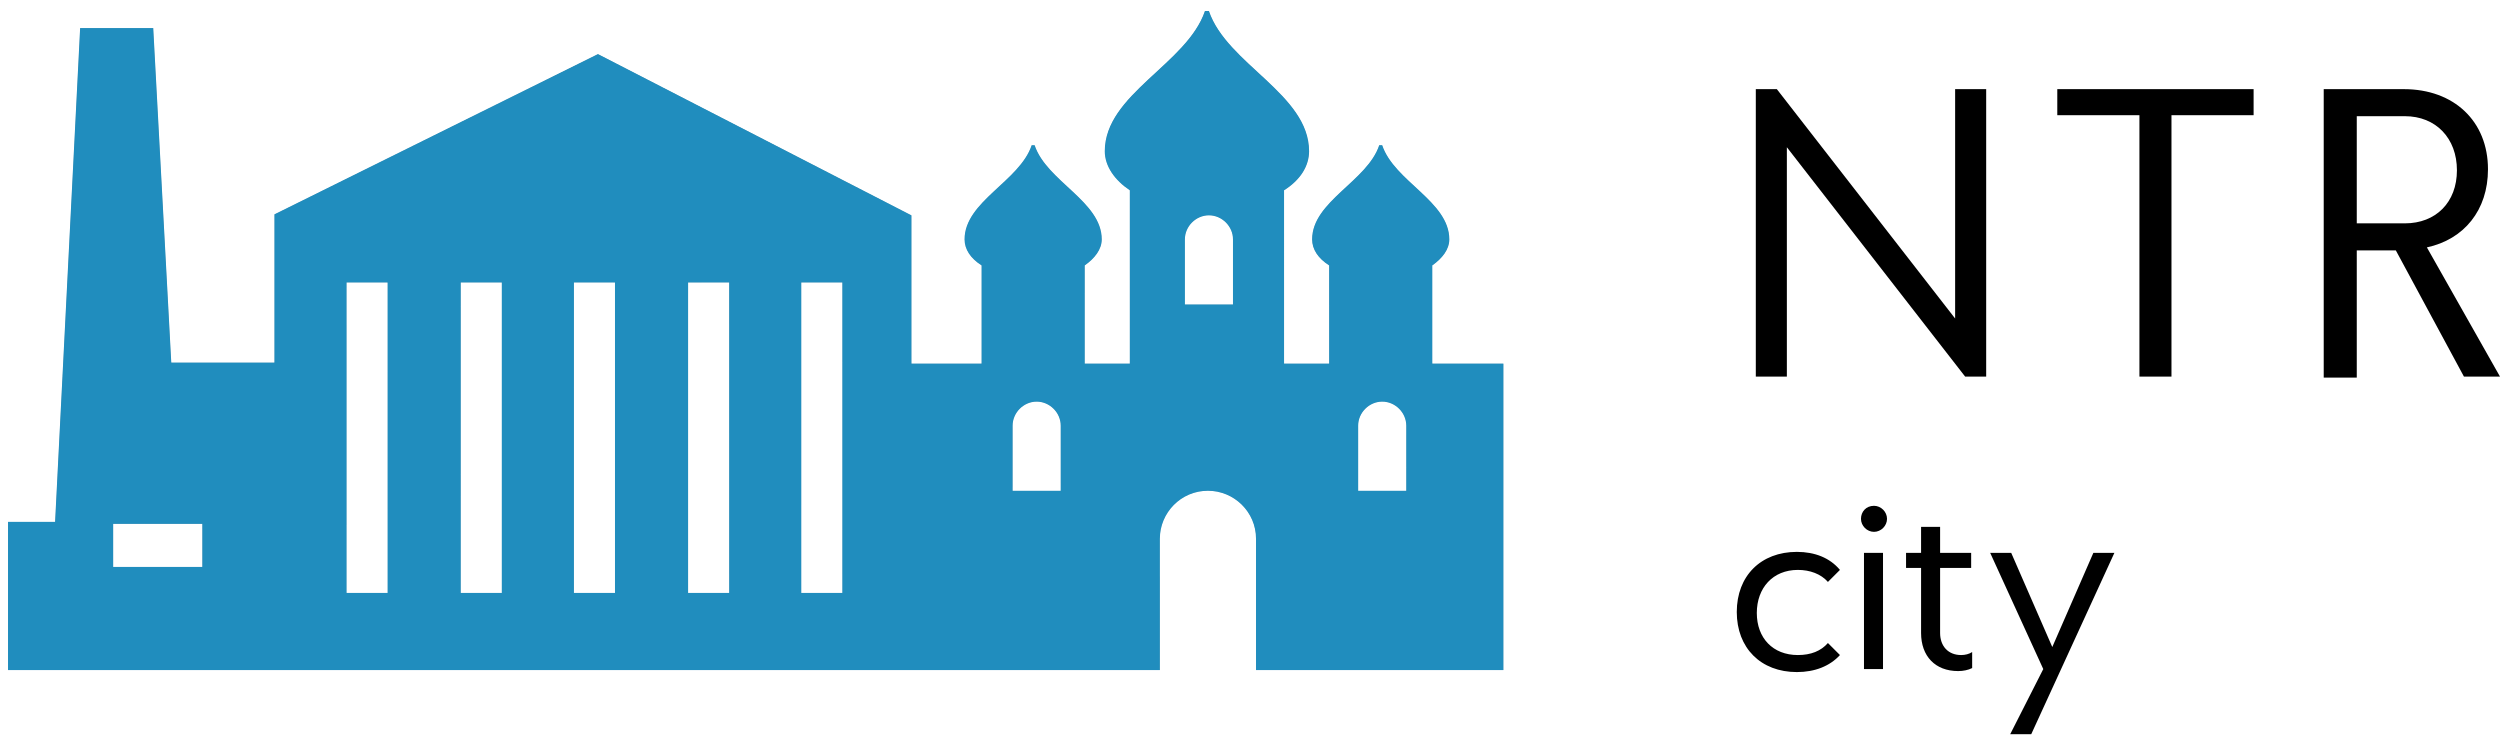 <?xml version="1.0" encoding="utf-8"?>
<!-- Generator: Adobe Illustrator 21.0.0, SVG Export Plug-In . SVG Version: 6.00 Build 0)  -->
<svg version="1.1" xmlns="http://www.w3.org/2000/svg" xmlns:xlink="http://www.w3.org/1999/xlink" x="0px" y="0px"
	 viewBox="0 0 249.6 74.5" style="enable-background:new 0 0 249.6 74.5;" xml:space="preserve">
<style type="text/css">
	.st0{clip-path:url(#SVGID_2_);}
	.st1{opacity:0.5;}
	.st2{fill:url(#triangle36_193_);}
	.st3{fill:url(#triangle36_194_);}
	.st4{fill:url(#triangle36_195_);}
	.st5{fill:url(#triangle36_196_);}
	.st6{fill:url(#triangle36_197_);}
	.st7{fill:url(#triangle36_198_);}
	.st8{fill:url(#triangle36_199_);}
	.st9{fill:url(#triangle36_200_);}
	.st10{fill:url(#triangle36_201_);}
	.st11{fill:url(#triangle36_202_);}
	.st12{fill:url(#triangle36_203_);}
	.st13{fill:url(#triangle36_204_);}
	.st14{fill:url(#triangle36_205_);}
	.st15{fill:url(#triangle36_206_);}
	.st16{fill:url(#triangle36_207_);}
	.st17{fill:url(#triangle36_208_);}
	.st18{fill:url(#triangle36_209_);}
	.st19{fill:url(#triangle36_210_);}
	.st20{fill:url(#triangle36_211_);}
	.st21{fill:url(#triangle36_212_);}
	.st22{fill:url(#triangle36_213_);}
	.st23{fill:url(#triangle36_214_);}
	.st24{fill:url(#triangle36_215_);}
	.st25{fill:url(#triangle36_216_);}
	.st26{fill:url(#triangle36_217_);}
	.st27{fill:url(#triangle36_218_);}
	.st28{fill:url(#triangle36_219_);}
	.st29{fill:url(#triangle36_220_);}
	.st30{fill:url(#triangle36_221_);}
	.st31{fill:url(#triangle36_222_);}
	.st32{fill:url(#triangle36_223_);}
	.st33{fill:url(#triangle36_224_);}
	.st34{fill:url(#triangle36_225_);}
	.st35{fill:url(#triangle36_226_);}
	.st36{fill:url(#triangle36_227_);}
	.st37{fill:url(#triangle36_228_);}
	.st38{fill:url(#triangle36_229_);}
	.st39{fill:url(#triangle36_230_);}
	.st40{fill:url(#triangle36_231_);}
	.st41{fill:url(#triangle36_232_);}
	.st42{fill:url(#triangle36_233_);}
	.st43{fill:url(#triangle36_234_);}
	.st44{fill:url(#triangle36_235_);}
	.st45{fill:url(#triangle36_236_);}
	.st46{fill:url(#triangle36_237_);}
	.st47{fill:url(#triangle36_238_);}
	.st48{fill:url(#triangle36_239_);}
	.st49{fill:url(#triangle36_240_);}
	.st50{fill:url(#triangle36_241_);}
	.st51{fill:url(#triangle36_242_);}
	.st52{fill:url(#triangle36_243_);}
	.st53{fill:url(#triangle36_244_);}
	.st54{fill:url(#triangle36_245_);}
	.st55{fill:url(#triangle36_246_);}
	.st56{fill:url(#triangle36_247_);}
	.st57{fill:url(#triangle36_248_);}
	.st58{fill:url(#triangle36_249_);}
	.st59{fill:url(#triangle36_250_);}
	.st60{fill:url(#triangle36_251_);}
	.st61{fill:url(#triangle36_252_);}
	.st62{fill:url(#triangle36_253_);}
	.st63{fill:url(#triangle36_254_);}
	.st64{fill:url(#triangle36_255_);}
	.st65{fill:url(#triangle36_256_);}
	.st66{fill:url(#triangle36_257_);}
	.st67{fill:url(#triangle36_258_);}
	.st68{fill:url(#triangle36_259_);}
	.st69{fill:url(#triangle36_260_);}
	.st70{fill:url(#triangle36_261_);}
	.st71{fill:url(#triangle36_262_);}
	.st72{fill:url(#triangle36_263_);}
	.st73{fill:url(#triangle36_264_);}
	.st74{fill:url(#triangle36_265_);}
	.st75{fill:url(#triangle36_266_);}
	.st76{fill:url(#triangle36_267_);}
	.st77{fill:url(#triangle36_268_);}
	.st78{fill:url(#triangle36_269_);}
	.st79{fill:url(#triangle36_270_);}
	.st80{fill:url(#triangle36_271_);}
	.st81{fill:url(#triangle36_272_);}
	.st82{fill:url(#triangle36_273_);}
	.st83{fill:url(#triangle36_274_);}
	.st84{fill:url(#triangle36_275_);}
	.st85{fill:url(#triangle36_276_);}
	.st86{fill:url(#triangle36_277_);}
	.st87{fill:url(#triangle36_278_);}
	.st88{fill:url(#triangle36_279_);}
	.st89{fill:url(#triangle36_280_);}
	.st90{fill:url(#triangle36_281_);}
	.st91{fill:url(#triangle36_282_);}
	.st92{fill:url(#triangle36_283_);}
	.st93{fill:url(#triangle36_284_);}
	.st94{fill:url(#triangle36_285_);}
	.st95{fill:url(#triangle36_286_);}
	.st96{fill:url(#triangle36_287_);}
	.st97{fill:url(#triangle36_288_);}
	.st98{fill:#EF2037;}
	.st99{clip-path:url(#SVGID_4_);}
	.st100{fill:url(#triangle36_481_);}
	.st101{fill:url(#triangle36_482_);}
	.st102{fill:url(#triangle36_483_);}
	.st103{fill:url(#triangle36_484_);}
	.st104{fill:url(#triangle36_485_);}
	.st105{fill:url(#triangle36_486_);}
	.st106{fill:url(#triangle36_487_);}
	.st107{fill:url(#triangle36_488_);}
	.st108{fill:url(#triangle36_489_);}
	.st109{fill:url(#triangle36_490_);}
	.st110{fill:url(#triangle36_491_);}
	.st111{fill:url(#triangle36_492_);}
	.st112{fill:url(#triangle36_493_);}
	.st113{fill:url(#triangle36_494_);}
	.st114{fill:url(#triangle36_495_);}
	.st115{fill:url(#triangle36_496_);}
	.st116{fill:url(#triangle36_497_);}
	.st117{fill:url(#triangle36_498_);}
	.st118{fill:url(#triangle36_499_);}
	.st119{fill:url(#triangle36_500_);}
	.st120{fill:url(#triangle36_501_);}
	.st121{fill:url(#triangle36_502_);}
	.st122{fill:url(#triangle36_503_);}
	.st123{fill:url(#triangle36_504_);}
	.st124{fill:url(#triangle36_505_);}
	.st125{fill:url(#triangle36_506_);}
	.st126{fill:url(#triangle36_507_);}
	.st127{fill:url(#triangle36_508_);}
	.st128{fill:url(#triangle36_509_);}
	.st129{fill:url(#triangle36_510_);}
	.st130{fill:url(#triangle36_511_);}
	.st131{fill:url(#triangle36_512_);}
	.st132{fill:url(#triangle36_513_);}
	.st133{fill:url(#triangle36_514_);}
	.st134{fill:url(#triangle36_515_);}
	.st135{fill:url(#triangle36_516_);}
	.st136{fill:url(#triangle36_517_);}
	.st137{fill:url(#triangle36_518_);}
	.st138{fill:url(#triangle36_519_);}
	.st139{fill:url(#triangle36_520_);}
	.st140{fill:url(#triangle36_521_);}
	.st141{fill:url(#triangle36_522_);}
	.st142{fill:url(#triangle36_523_);}
	.st143{fill:url(#triangle36_524_);}
	.st144{fill:url(#triangle36_525_);}
	.st145{fill:url(#triangle36_526_);}
	.st146{fill:url(#triangle36_527_);}
	.st147{fill:url(#triangle36_528_);}
	.st148{fill:url(#triangle36_529_);}
	.st149{fill:url(#triangle36_530_);}
	.st150{fill:url(#triangle36_531_);}
	.st151{fill:url(#triangle36_532_);}
	.st152{fill:url(#triangle36_533_);}
	.st153{fill:url(#triangle36_534_);}
	.st154{fill:url(#triangle36_535_);}
	.st155{fill:url(#triangle36_536_);}
	.st156{fill:url(#triangle36_537_);}
	.st157{fill:url(#triangle36_538_);}
	.st158{fill:url(#triangle36_539_);}
	.st159{fill:url(#triangle36_540_);}
	.st160{fill:url(#triangle36_541_);}
	.st161{fill:url(#triangle36_542_);}
	.st162{fill:url(#triangle36_543_);}
	.st163{fill:url(#triangle36_544_);}
	.st164{fill:url(#triangle36_545_);}
	.st165{fill:url(#triangle36_546_);}
	.st166{fill:url(#triangle36_547_);}
	.st167{fill:url(#triangle36_548_);}
	.st168{fill:url(#triangle36_549_);}
	.st169{fill:url(#triangle36_550_);}
	.st170{fill:url(#triangle36_551_);}
	.st171{fill:url(#triangle36_552_);}
	.st172{fill:url(#triangle36_553_);}
	.st173{fill:url(#triangle36_554_);}
	.st174{fill:url(#triangle36_555_);}
	.st175{fill:url(#triangle36_556_);}
	.st176{fill:url(#triangle36_557_);}
	.st177{fill:url(#triangle36_558_);}
	.st178{fill:url(#triangle36_559_);}
	.st179{fill:url(#triangle36_560_);}
	.st180{fill:url(#triangle36_561_);}
	.st181{fill:url(#triangle36_562_);}
	.st182{fill:url(#triangle36_563_);}
	.st183{fill:url(#triangle36_564_);}
	.st184{fill:url(#triangle36_565_);}
	.st185{fill:url(#triangle36_566_);}
	.st186{fill:url(#triangle36_567_);}
	.st187{fill:url(#triangle36_568_);}
	.st188{fill:url(#triangle36_569_);}
	.st189{fill:url(#triangle36_570_);}
	.st190{fill:url(#triangle36_571_);}
	.st191{fill:url(#triangle36_572_);}
	.st192{fill:url(#triangle36_573_);}
	.st193{fill:url(#triangle36_574_);}
	.st194{fill:url(#triangle36_575_);}
	.st195{fill:url(#triangle36_576_);}
	.st196{fill:#B7A16B;}
	.st197{clip-path:url(#SVGID_6_);}
	.st198{fill:url(#triangle36_577_);}
	.st199{fill:url(#triangle36_578_);}
	.st200{fill:url(#triangle36_579_);}
	.st201{fill:url(#triangle36_580_);}
	.st202{fill:url(#triangle36_581_);}
	.st203{fill:url(#triangle36_582_);}
	.st204{fill:url(#triangle36_583_);}
	.st205{fill:url(#triangle36_584_);}
	.st206{fill:url(#triangle36_585_);}
	.st207{fill:url(#triangle36_586_);}
	.st208{fill:url(#triangle36_587_);}
	.st209{fill:url(#triangle36_588_);}
	.st210{fill:url(#triangle36_589_);}
	.st211{fill:url(#triangle36_590_);}
	.st212{fill:url(#triangle36_591_);}
	.st213{fill:url(#triangle36_592_);}
	.st214{fill:url(#triangle36_593_);}
	.st215{fill:url(#triangle36_594_);}
	.st216{fill:url(#triangle36_595_);}
	.st217{fill:url(#triangle36_596_);}
	.st218{fill:url(#triangle36_597_);}
	.st219{fill:url(#triangle36_598_);}
	.st220{fill:url(#triangle36_599_);}
	.st221{fill:url(#triangle36_600_);}
	.st222{fill:url(#triangle36_601_);}
	.st223{fill:url(#triangle36_602_);}
	.st224{fill:url(#triangle36_603_);}
	.st225{fill:url(#triangle36_604_);}
	.st226{fill:url(#triangle36_605_);}
	.st227{fill:url(#triangle36_606_);}
	.st228{fill:url(#triangle36_607_);}
	.st229{fill:url(#triangle36_608_);}
	.st230{fill:url(#triangle36_609_);}
	.st231{fill:url(#triangle36_610_);}
	.st232{fill:url(#triangle36_611_);}
	.st233{fill:url(#triangle36_612_);}
	.st234{fill:url(#triangle36_613_);}
	.st235{fill:url(#triangle36_614_);}
	.st236{fill:url(#triangle36_615_);}
	.st237{fill:url(#triangle36_616_);}
	.st238{fill:url(#triangle36_617_);}
	.st239{fill:url(#triangle36_618_);}
	.st240{fill:url(#triangle36_619_);}
	.st241{fill:url(#triangle36_620_);}
	.st242{fill:url(#triangle36_621_);}
	.st243{fill:url(#triangle36_622_);}
	.st244{fill:url(#triangle36_623_);}
	.st245{fill:url(#triangle36_624_);}
	.st246{fill:url(#triangle36_625_);}
	.st247{fill:url(#triangle36_626_);}
	.st248{fill:url(#triangle36_627_);}
	.st249{fill:url(#triangle36_628_);}
	.st250{fill:url(#triangle36_629_);}
	.st251{fill:url(#triangle36_630_);}
	.st252{fill:url(#triangle36_631_);}
	.st253{fill:url(#triangle36_632_);}
	.st254{fill:url(#triangle36_633_);}
	.st255{fill:url(#triangle36_634_);}
	.st256{fill:url(#triangle36_635_);}
	.st257{fill:url(#triangle36_636_);}
	.st258{fill:url(#triangle36_637_);}
	.st259{fill:url(#triangle36_638_);}
	.st260{fill:url(#triangle36_639_);}
	.st261{fill:url(#triangle36_640_);}
	.st262{fill:url(#triangle36_641_);}
	.st263{fill:url(#triangle36_642_);}
	.st264{fill:url(#triangle36_643_);}
	.st265{fill:url(#triangle36_644_);}
	.st266{fill:url(#triangle36_645_);}
	.st267{fill:url(#triangle36_646_);}
	.st268{fill:url(#triangle36_647_);}
	.st269{fill:url(#triangle36_648_);}
	.st270{fill:url(#triangle36_649_);}
	.st271{fill:url(#triangle36_650_);}
	.st272{fill:url(#triangle36_651_);}
	.st273{fill:url(#triangle36_652_);}
	.st274{fill:url(#triangle36_653_);}
	.st275{fill:url(#triangle36_654_);}
	.st276{fill:url(#triangle36_655_);}
	.st277{fill:url(#triangle36_656_);}
	.st278{fill:url(#triangle36_657_);}
	.st279{fill:url(#triangle36_658_);}
	.st280{fill:url(#triangle36_659_);}
	.st281{fill:url(#triangle36_660_);}
	.st282{fill:url(#triangle36_661_);}
	.st283{fill:url(#triangle36_662_);}
	.st284{fill:url(#triangle36_663_);}
	.st285{fill:url(#triangle36_664_);}
	.st286{fill:url(#triangle36_665_);}
	.st287{fill:url(#triangle36_666_);}
	.st288{fill:url(#triangle36_667_);}
	.st289{fill:url(#triangle36_668_);}
	.st290{fill:url(#triangle36_669_);}
	.st291{fill:url(#triangle36_670_);}
	.st292{fill:url(#triangle36_671_);}
	.st293{fill:url(#triangle36_672_);}
	.st294{clip-path:url(#SVGID_8_);}
	.st295{fill:url(#triangle36_673_);}
	.st296{fill:url(#triangle36_674_);}
	.st297{fill:url(#triangle36_675_);}
	.st298{fill:url(#triangle36_676_);}
	.st299{fill:url(#triangle36_677_);}
	.st300{fill:url(#triangle36_678_);}
	.st301{fill:url(#triangle36_679_);}
	.st302{fill:url(#triangle36_680_);}
	.st303{fill:url(#triangle36_681_);}
	.st304{fill:url(#triangle36_682_);}
	.st305{fill:url(#triangle36_683_);}
	.st306{fill:url(#triangle36_684_);}
	.st307{fill:url(#triangle36_685_);}
	.st308{fill:url(#triangle36_686_);}
	.st309{fill:url(#triangle36_687_);}
	.st310{fill:url(#triangle36_688_);}
	.st311{fill:url(#triangle36_689_);}
	.st312{fill:url(#triangle36_690_);}
	.st313{fill:url(#triangle36_691_);}
	.st314{fill:url(#triangle36_692_);}
	.st315{fill:url(#triangle36_693_);}
	.st316{fill:url(#triangle36_694_);}
	.st317{fill:url(#triangle36_695_);}
	.st318{fill:url(#triangle36_696_);}
	.st319{fill:url(#triangle36_697_);}
	.st320{fill:url(#triangle36_698_);}
	.st321{fill:url(#triangle36_699_);}
	.st322{fill:url(#triangle36_700_);}
	.st323{fill:url(#triangle36_701_);}
	.st324{fill:url(#triangle36_702_);}
	.st325{fill:url(#triangle36_703_);}
	.st326{fill:url(#triangle36_704_);}
	.st327{fill:url(#triangle36_705_);}
	.st328{fill:url(#triangle36_706_);}
	.st329{fill:url(#triangle36_707_);}
	.st330{fill:url(#triangle36_708_);}
	.st331{fill:url(#triangle36_709_);}
	.st332{fill:url(#triangle36_710_);}
	.st333{fill:url(#triangle36_711_);}
	.st334{fill:url(#triangle36_712_);}
	.st335{fill:url(#triangle36_713_);}
	.st336{fill:url(#triangle36_714_);}
	.st337{fill:url(#triangle36_715_);}
	.st338{fill:url(#triangle36_716_);}
	.st339{fill:url(#triangle36_717_);}
	.st340{fill:url(#triangle36_718_);}
	.st341{fill:url(#triangle36_719_);}
	.st342{fill:url(#triangle36_720_);}
	.st343{fill:url(#triangle36_721_);}
	.st344{fill:url(#triangle36_722_);}
	.st345{fill:url(#triangle36_723_);}
	.st346{fill:url(#triangle36_724_);}
	.st347{fill:url(#triangle36_725_);}
	.st348{fill:url(#triangle36_726_);}
	.st349{fill:url(#triangle36_727_);}
	.st350{fill:url(#triangle36_728_);}
	.st351{fill:url(#triangle36_729_);}
	.st352{fill:url(#triangle36_730_);}
	.st353{fill:url(#triangle36_731_);}
	.st354{fill:url(#triangle36_732_);}
	.st355{fill:url(#triangle36_733_);}
	.st356{fill:url(#triangle36_734_);}
	.st357{fill:url(#triangle36_735_);}
	.st358{fill:url(#triangle36_736_);}
	.st359{fill:url(#triangle36_737_);}
	.st360{fill:url(#triangle36_738_);}
	.st361{fill:url(#triangle36_739_);}
	.st362{fill:url(#triangle36_740_);}
	.st363{fill:url(#triangle36_741_);}
	.st364{fill:url(#triangle36_742_);}
	.st365{fill:url(#triangle36_743_);}
	.st366{fill:url(#triangle36_744_);}
	.st367{fill:url(#triangle36_745_);}
	.st368{fill:url(#triangle36_746_);}
	.st369{fill:url(#triangle36_747_);}
	.st370{fill:url(#triangle36_748_);}
	.st371{fill:url(#triangle36_749_);}
	.st372{fill:url(#triangle36_750_);}
	.st373{fill:url(#triangle36_751_);}
	.st374{fill:url(#triangle36_752_);}
	.st375{fill:url(#triangle36_753_);}
	.st376{fill:url(#triangle36_754_);}
	.st377{fill:url(#triangle36_755_);}
	.st378{fill:url(#triangle36_756_);}
	.st379{fill:url(#triangle36_757_);}
	.st380{fill:url(#triangle36_758_);}
	.st381{fill:url(#triangle36_759_);}
	.st382{fill:url(#triangle36_760_);}
	.st383{fill:url(#triangle36_761_);}
	.st384{fill:url(#triangle36_762_);}
	.st385{fill:url(#triangle36_763_);}
	.st386{fill:url(#triangle36_764_);}
	.st387{fill:url(#triangle36_765_);}
	.st388{fill:url(#triangle36_766_);}
	.st389{fill:url(#triangle36_767_);}
	.st390{fill:url(#triangle36_768_);}
	.st391{fill:#208DBE;}
	.st392{clip-path:url(#SVGID_10_);}
	.st393{fill:url(#triangle36_769_);}
	.st394{fill:url(#triangle36_770_);}
	.st395{fill:url(#triangle36_771_);}
	.st396{fill:url(#triangle36_772_);}
	.st397{fill:url(#triangle36_773_);}
	.st398{fill:url(#triangle36_774_);}
	.st399{fill:url(#triangle36_775_);}
	.st400{fill:url(#triangle36_776_);}
	.st401{fill:url(#triangle36_777_);}
	.st402{fill:url(#triangle36_778_);}
	.st403{fill:url(#triangle36_779_);}
	.st404{fill:url(#triangle36_780_);}
	.st405{fill:url(#triangle36_781_);}
	.st406{fill:url(#triangle36_782_);}
	.st407{fill:url(#triangle36_783_);}
	.st408{fill:url(#triangle36_784_);}
	.st409{fill:url(#triangle36_785_);}
	.st410{fill:url(#triangle36_786_);}
	.st411{fill:url(#triangle36_787_);}
	.st412{fill:url(#triangle36_788_);}
	.st413{fill:url(#triangle36_789_);}
	.st414{fill:url(#triangle36_790_);}
	.st415{fill:url(#triangle36_791_);}
	.st416{fill:url(#triangle36_792_);}
	.st417{fill:url(#triangle36_793_);}
	.st418{fill:url(#triangle36_794_);}
	.st419{fill:url(#triangle36_795_);}
	.st420{fill:url(#triangle36_796_);}
	.st421{fill:url(#triangle36_797_);}
	.st422{fill:url(#triangle36_798_);}
	.st423{fill:url(#triangle36_799_);}
	.st424{fill:url(#triangle36_800_);}
	.st425{fill:url(#triangle36_801_);}
	.st426{fill:url(#triangle36_802_);}
	.st427{fill:url(#triangle36_803_);}
	.st428{fill:url(#triangle36_804_);}
	.st429{fill:url(#triangle36_805_);}
	.st430{fill:url(#triangle36_806_);}
	.st431{fill:url(#triangle36_807_);}
	.st432{fill:url(#triangle36_808_);}
	.st433{fill:url(#triangle36_809_);}
	.st434{fill:url(#triangle36_810_);}
	.st435{fill:url(#triangle36_811_);}
	.st436{fill:url(#triangle36_812_);}
	.st437{fill:url(#triangle36_813_);}
	.st438{fill:url(#triangle36_814_);}
	.st439{fill:url(#triangle36_815_);}
	.st440{fill:url(#triangle36_816_);}
	.st441{fill:url(#triangle36_817_);}
	.st442{fill:url(#triangle36_818_);}
	.st443{fill:url(#triangle36_819_);}
	.st444{fill:url(#triangle36_820_);}
	.st445{fill:url(#triangle36_821_);}
	.st446{fill:url(#triangle36_822_);}
	.st447{fill:url(#triangle36_823_);}
	.st448{fill:url(#triangle36_824_);}
	.st449{fill:url(#triangle36_825_);}
	.st450{fill:url(#triangle36_826_);}
	.st451{fill:url(#triangle36_827_);}
	.st452{fill:url(#triangle36_828_);}
	.st453{fill:url(#triangle36_829_);}
	.st454{fill:url(#triangle36_830_);}
	.st455{fill:url(#triangle36_831_);}
	.st456{fill:url(#triangle36_832_);}
	.st457{fill:url(#triangle36_833_);}
	.st458{fill:url(#triangle36_834_);}
	.st459{fill:url(#triangle36_835_);}
	.st460{fill:url(#triangle36_836_);}
	.st461{fill:url(#triangle36_837_);}
	.st462{fill:url(#triangle36_838_);}
	.st463{fill:url(#triangle36_839_);}
	.st464{fill:url(#triangle36_840_);}
	.st465{fill:url(#triangle36_841_);}
	.st466{fill:url(#triangle36_842_);}
	.st467{fill:url(#triangle36_843_);}
	.st468{fill:url(#triangle36_844_);}
	.st469{fill:url(#triangle36_845_);}
	.st470{fill:url(#triangle36_846_);}
	.st471{fill:url(#triangle36_847_);}
	.st472{fill:url(#triangle36_848_);}
	.st473{fill:url(#triangle36_849_);}
	.st474{fill:url(#triangle36_850_);}
	.st475{fill:url(#triangle36_851_);}
	.st476{fill:url(#triangle36_852_);}
	.st477{fill:url(#triangle36_853_);}
	.st478{fill:url(#triangle36_854_);}
	.st479{fill:url(#triangle36_855_);}
	.st480{fill:url(#triangle36_856_);}
	.st481{fill:url(#triangle36_857_);}
	.st482{fill:url(#triangle36_858_);}
	.st483{fill:url(#triangle36_859_);}
	.st484{fill:url(#triangle36_860_);}
	.st485{fill:url(#triangle36_861_);}
	.st486{fill:url(#triangle36_862_);}
	.st487{fill:url(#triangle36_863_);}
	.st488{fill:url(#triangle36_864_);}
	.st489{fill:#80404C;}
	.st490{clip-path:url(#SVGID_12_);}
	.st491{fill:url(#triangle36_865_);}
	.st492{fill:url(#triangle36_866_);}
	.st493{fill:url(#triangle36_867_);}
	.st494{fill:url(#triangle36_868_);}
	.st495{fill:url(#triangle36_869_);}
	.st496{fill:url(#triangle36_870_);}
	.st497{fill:url(#triangle36_871_);}
	.st498{fill:url(#triangle36_872_);}
	.st499{fill:url(#triangle36_873_);}
	.st500{fill:url(#triangle36_874_);}
	.st501{fill:url(#triangle36_875_);}
	.st502{fill:url(#triangle36_876_);}
	.st503{fill:url(#triangle36_877_);}
	.st504{fill:url(#triangle36_878_);}
	.st505{fill:url(#triangle36_879_);}
	.st506{fill:url(#triangle36_880_);}
	.st507{fill:url(#triangle36_881_);}
	.st508{fill:url(#triangle36_882_);}
	.st509{fill:url(#triangle36_883_);}
	.st510{fill:url(#triangle36_884_);}
	.st511{fill:url(#triangle36_885_);}
	.st512{fill:url(#triangle36_886_);}
	.st513{fill:url(#triangle36_887_);}
	.st514{fill:url(#triangle36_888_);}
	.st515{fill:url(#triangle36_889_);}
	.st516{fill:url(#triangle36_890_);}
	.st517{fill:url(#triangle36_891_);}
	.st518{fill:url(#triangle36_892_);}
	.st519{fill:url(#triangle36_893_);}
	.st520{fill:url(#triangle36_894_);}
	.st521{fill:url(#triangle36_895_);}
	.st522{fill:url(#triangle36_896_);}
	.st523{fill:url(#triangle36_897_);}
	.st524{fill:url(#triangle36_898_);}
	.st525{fill:url(#triangle36_899_);}
	.st526{fill:url(#triangle36_900_);}
	.st527{fill:url(#triangle36_901_);}
	.st528{fill:url(#triangle36_902_);}
	.st529{fill:url(#triangle36_903_);}
	.st530{fill:url(#triangle36_904_);}
	.st531{fill:url(#triangle36_905_);}
	.st532{fill:url(#triangle36_906_);}
	.st533{fill:url(#triangle36_907_);}
	.st534{fill:url(#triangle36_908_);}
	.st535{fill:url(#triangle36_909_);}
	.st536{fill:url(#triangle36_910_);}
	.st537{fill:url(#triangle36_911_);}
	.st538{fill:url(#triangle36_912_);}
	.st539{fill:url(#triangle36_913_);}
	.st540{fill:url(#triangle36_914_);}
	.st541{fill:url(#triangle36_915_);}
	.st542{fill:url(#triangle36_916_);}
	.st543{fill:url(#triangle36_917_);}
	.st544{fill:url(#triangle36_918_);}
	.st545{fill:url(#triangle36_919_);}
	.st546{fill:url(#triangle36_920_);}
	.st547{fill:url(#triangle36_921_);}
	.st548{fill:url(#triangle36_922_);}
	.st549{fill:url(#triangle36_923_);}
	.st550{fill:url(#triangle36_924_);}
	.st551{fill:url(#triangle36_925_);}
	.st552{fill:url(#triangle36_926_);}
	.st553{fill:url(#triangle36_927_);}
	.st554{fill:url(#triangle36_928_);}
	.st555{fill:url(#triangle36_929_);}
	.st556{fill:url(#triangle36_930_);}
	.st557{fill:url(#triangle36_931_);}
	.st558{fill:url(#triangle36_932_);}
	.st559{fill:url(#triangle36_933_);}
	.st560{fill:url(#triangle36_934_);}
	.st561{fill:url(#triangle36_935_);}
	.st562{fill:url(#triangle36_936_);}
	.st563{fill:url(#triangle36_937_);}
	.st564{fill:url(#triangle36_938_);}
	.st565{fill:url(#triangle36_939_);}
	.st566{fill:url(#triangle36_940_);}
	.st567{fill:url(#triangle36_941_);}
	.st568{fill:url(#triangle36_942_);}
	.st569{fill:url(#triangle36_943_);}
	.st570{fill:url(#triangle36_944_);}
	.st571{fill:url(#triangle36_945_);}
	.st572{fill:url(#triangle36_946_);}
	.st573{fill:url(#triangle36_947_);}
	.st574{fill:url(#triangle36_948_);}
	.st575{fill:url(#triangle36_949_);}
	.st576{fill:url(#triangle36_950_);}
	.st577{fill:url(#triangle36_951_);}
	.st578{fill:url(#triangle36_952_);}
	.st579{fill:url(#triangle36_953_);}
	.st580{fill:url(#triangle36_954_);}
	.st581{fill:url(#triangle36_955_);}
	.st582{fill:url(#triangle36_956_);}
	.st583{fill:url(#triangle36_957_);}
	.st584{fill:url(#triangle36_958_);}
	.st585{fill:url(#triangle36_959_);}
	.st586{fill:url(#triangle36_960_);}
	.st587{clip-path:url(#SVGID_14_);}
	.st588{fill:url(#triangle36_961_);}
	.st589{fill:url(#triangle36_962_);}
	.st590{fill:url(#triangle36_963_);}
	.st591{fill:url(#triangle36_964_);}
	.st592{fill:url(#triangle36_965_);}
	.st593{fill:url(#triangle36_966_);}
	.st594{fill:url(#triangle36_967_);}
	.st595{fill:url(#triangle36_968_);}
	.st596{fill:url(#triangle36_969_);}
	.st597{fill:url(#triangle36_970_);}
	.st598{fill:url(#triangle36_971_);}
	.st599{fill:url(#triangle36_972_);}
	.st600{fill:url(#triangle36_973_);}
	.st601{fill:url(#triangle36_974_);}
	.st602{fill:url(#triangle36_975_);}
	.st603{fill:url(#triangle36_976_);}
	.st604{fill:url(#triangle36_977_);}
	.st605{fill:url(#triangle36_978_);}
	.st606{fill:url(#triangle36_979_);}
	.st607{fill:url(#triangle36_980_);}
	.st608{fill:url(#triangle36_981_);}
	.st609{fill:url(#triangle36_982_);}
	.st610{fill:url(#triangle36_983_);}
	.st611{fill:url(#triangle36_984_);}
	.st612{fill:url(#triangle36_985_);}
	.st613{fill:url(#triangle36_986_);}
	.st614{fill:url(#triangle36_987_);}
	.st615{fill:url(#triangle36_988_);}
	.st616{fill:url(#triangle36_989_);}
	.st617{fill:url(#triangle36_990_);}
	.st618{fill:url(#triangle36_991_);}
	.st619{fill:url(#triangle36_992_);}
	.st620{fill:url(#triangle36_993_);}
	.st621{fill:url(#triangle36_994_);}
	.st622{fill:url(#triangle36_995_);}
	.st623{fill:url(#triangle36_996_);}
	.st624{fill:url(#triangle36_997_);}
	.st625{fill:url(#triangle36_998_);}
	.st626{fill:url(#triangle36_999_);}
	.st627{fill:url(#triangle36_1000_);}
	.st628{fill:url(#triangle36_1001_);}
	.st629{fill:url(#triangle36_1002_);}
	.st630{fill:url(#triangle36_1003_);}
	.st631{fill:url(#triangle36_1004_);}
	.st632{fill:url(#triangle36_1005_);}
	.st633{fill:url(#triangle36_1006_);}
	.st634{fill:url(#triangle36_1007_);}
	.st635{fill:url(#triangle36_1008_);}
	.st636{fill:url(#triangle36_1009_);}
	.st637{fill:url(#triangle36_1010_);}
	.st638{fill:url(#triangle36_1011_);}
	.st639{fill:url(#triangle36_1012_);}
	.st640{fill:url(#triangle36_1013_);}
	.st641{fill:url(#triangle36_1014_);}
	.st642{fill:url(#triangle36_1015_);}
	.st643{fill:url(#triangle36_1016_);}
	.st644{fill:url(#triangle36_1017_);}
	.st645{fill:url(#triangle36_1018_);}
	.st646{fill:url(#triangle36_1019_);}
	.st647{fill:url(#triangle36_1020_);}
	.st648{fill:url(#triangle36_1021_);}
	.st649{fill:url(#triangle36_1022_);}
	.st650{fill:url(#triangle36_1023_);}
	.st651{fill:url(#triangle36_1024_);}
	.st652{fill:url(#triangle36_1025_);}
	.st653{fill:url(#triangle36_1026_);}
	.st654{fill:url(#triangle36_1027_);}
	.st655{fill:url(#triangle36_1028_);}
	.st656{fill:url(#triangle36_1029_);}
	.st657{fill:url(#triangle36_1030_);}
	.st658{fill:url(#triangle36_1031_);}
	.st659{fill:url(#triangle36_1032_);}
	.st660{fill:url(#triangle36_1033_);}
	.st661{fill:url(#triangle36_1034_);}
	.st662{fill:url(#triangle36_1035_);}
	.st663{fill:url(#triangle36_1036_);}
	.st664{fill:url(#triangle36_1037_);}
	.st665{fill:url(#triangle36_1038_);}
	.st666{fill:url(#triangle36_1039_);}
	.st667{fill:url(#triangle36_1040_);}
	.st668{fill:url(#triangle36_1041_);}
	.st669{fill:url(#triangle36_1042_);}
	.st670{fill:url(#triangle36_1043_);}
	.st671{fill:url(#triangle36_1044_);}
	.st672{fill:url(#triangle36_1045_);}
	.st673{fill:url(#triangle36_1046_);}
	.st674{fill:url(#triangle36_1047_);}
	.st675{fill:url(#triangle36_1048_);}
	.st676{fill:url(#triangle36_1049_);}
	.st677{fill:url(#triangle36_1050_);}
	.st678{fill:url(#triangle36_1051_);}
	.st679{fill:url(#triangle36_1052_);}
	.st680{fill:url(#triangle36_1053_);}
	.st681{fill:url(#triangle36_1054_);}
	.st682{fill:url(#triangle36_1055_);}
	.st683{fill:url(#triangle36_1056_);}
	.st684{clip-path:url(#SVGID_16_);}
	.st685{fill:url(#triangle36_1057_);}
	.st686{fill:url(#triangle36_1058_);}
	.st687{fill:url(#triangle36_1059_);}
	.st688{fill:url(#triangle36_1060_);}
	.st689{fill:url(#triangle36_1061_);}
	.st690{fill:url(#triangle36_1062_);}
	.st691{fill:url(#triangle36_1063_);}
	.st692{fill:url(#triangle36_1064_);}
	.st693{fill:url(#triangle36_1065_);}
	.st694{fill:url(#triangle36_1066_);}
	.st695{fill:url(#triangle36_1067_);}
	.st696{fill:url(#triangle36_1068_);}
	.st697{fill:url(#triangle36_1069_);}
	.st698{fill:url(#triangle36_1070_);}
	.st699{fill:url(#triangle36_1071_);}
	.st700{fill:url(#triangle36_1072_);}
	.st701{fill:url(#triangle36_1073_);}
	.st702{fill:url(#triangle36_1074_);}
	.st703{fill:url(#triangle36_1075_);}
	.st704{fill:url(#triangle36_1076_);}
	.st705{fill:url(#triangle36_1077_);}
	.st706{fill:url(#triangle36_1078_);}
	.st707{fill:url(#triangle36_1079_);}
	.st708{fill:url(#triangle36_1080_);}
	.st709{fill:url(#triangle36_1081_);}
	.st710{fill:url(#triangle36_1082_);}
	.st711{fill:url(#triangle36_1083_);}
	.st712{fill:url(#triangle36_1084_);}
	.st713{fill:url(#triangle36_1085_);}
	.st714{fill:url(#triangle36_1086_);}
	.st715{fill:url(#triangle36_1087_);}
	.st716{fill:url(#triangle36_1088_);}
	.st717{fill:url(#triangle36_1089_);}
	.st718{fill:url(#triangle36_1090_);}
	.st719{fill:url(#triangle36_1091_);}
	.st720{fill:url(#triangle36_1092_);}
	.st721{fill:url(#triangle36_1093_);}
	.st722{fill:url(#triangle36_1094_);}
	.st723{fill:url(#triangle36_1095_);}
	.st724{fill:url(#triangle36_1096_);}
	.st725{fill:url(#triangle36_1097_);}
	.st726{fill:url(#triangle36_1098_);}
	.st727{fill:url(#triangle36_1099_);}
	.st728{fill:url(#triangle36_1100_);}
	.st729{fill:url(#triangle36_1101_);}
	.st730{fill:url(#triangle36_1102_);}
	.st731{fill:url(#triangle36_1103_);}
	.st732{fill:url(#triangle36_1104_);}
	.st733{fill:url(#triangle36_1105_);}
	.st734{fill:url(#triangle36_1106_);}
	.st735{fill:url(#triangle36_1107_);}
	.st736{fill:url(#triangle36_1108_);}
	.st737{fill:url(#triangle36_1109_);}
	.st738{fill:url(#triangle36_1110_);}
	.st739{fill:url(#triangle36_1111_);}
	.st740{fill:url(#triangle36_1112_);}
	.st741{fill:url(#triangle36_1113_);}
	.st742{fill:url(#triangle36_1114_);}
	.st743{fill:url(#triangle36_1115_);}
	.st744{fill:url(#triangle36_1116_);}
	.st745{fill:url(#triangle36_1117_);}
	.st746{fill:url(#triangle36_1118_);}
	.st747{fill:url(#triangle36_1119_);}
	.st748{fill:url(#triangle36_1120_);}
	.st749{fill:url(#triangle36_1121_);}
	.st750{fill:url(#triangle36_1122_);}
	.st751{fill:url(#triangle36_1123_);}
	.st752{fill:url(#triangle36_1124_);}
	.st753{fill:url(#triangle36_1125_);}
	.st754{fill:url(#triangle36_1126_);}
	.st755{fill:url(#triangle36_1127_);}
	.st756{fill:url(#triangle36_1128_);}
	.st757{fill:url(#triangle36_1129_);}
	.st758{fill:url(#triangle36_1130_);}
	.st759{fill:url(#triangle36_1131_);}
	.st760{fill:url(#triangle36_1132_);}
	.st761{fill:url(#triangle36_1133_);}
	.st762{fill:url(#triangle36_1134_);}
	.st763{fill:url(#triangle36_1135_);}
	.st764{fill:url(#triangle36_1136_);}
	.st765{fill:url(#triangle36_1137_);}
	.st766{fill:url(#triangle36_1138_);}
	.st767{fill:url(#triangle36_1139_);}
	.st768{fill:url(#triangle36_1140_);}
	.st769{fill:url(#triangle36_1141_);}
	.st770{fill:url(#triangle36_1142_);}
	.st771{fill:url(#triangle36_1143_);}
	.st772{fill:url(#triangle36_1144_);}
	.st773{fill:url(#triangle36_1145_);}
	.st774{fill:url(#triangle36_1146_);}
	.st775{fill:url(#triangle36_1147_);}
	.st776{fill:url(#triangle36_1148_);}
	.st777{fill:url(#triangle36_1149_);}
	.st778{fill:url(#triangle36_1150_);}
	.st779{fill:url(#triangle36_1151_);}
	.st780{fill:url(#triangle36_1152_);}
	.st781{fill:none;}
</style>
<g id="Layer_1">
	<g>
		<g>
			<path d="M177.4,8.9l17.8,22.9V8.9h3.1v28.7h-2.1l-17.8-22.9v22.9h-3.1V8.9H177.4z"/>
			<path d="M216.7,37.6h-3.1V11.5h-8.2V8.9H225v2.6h-8.2V37.6z"/>
			<path d="M239.2,25h-3.9v12.7H232V8.9h8c5,0,8.4,3.2,8.4,8c0,4.1-2.4,7-6.1,7.8l7.3,12.9H246L239.2,25z M240.1,11.6h-4.8v10.7h4.8
				c3.1,0,5.2-2.1,5.2-5.3S243.2,11.6,240.1,11.6z"/>
			<path d="M179.5,65.4c1.3,0,2.3-0.4,3-1.2l1.2,1.2c-1,1.1-2.5,1.7-4.3,1.7c-3.6,0-6-2.4-6-6c0-3.6,2.4-6,6-6
				c1.8,0,3.3,0.6,4.3,1.8l-1.2,1.2c-0.7-0.8-1.8-1.2-3-1.2c-2.5,0-4.1,1.8-4.1,4.3S177,65.4,179.5,65.4z"/>
			<path d="M187.1,50.5c0.7,0,1.3,0.6,1.3,1.3s-0.6,1.3-1.3,1.3c-0.7,0-1.3-0.6-1.3-1.3S186.3,50.5,187.1,50.5z M186.1,55.2h1.9
				v11.6h-1.9V55.2z"/>
			<path d="M190.3,55.2h1.5v-2.6h1.9v2.6h3.1v1.5h-3.1v6.5c0,1.3,0.8,2.2,2.1,2.2c0.4,0,0.8-0.1,1.1-0.3v1.6
				c-0.4,0.2-0.9,0.3-1.4,0.3c-2.3,0-3.7-1.5-3.7-3.8v-6.5h-1.5V55.2z"/>
			<path d="M202.8,73.3h-2.1l3.3-6.5l-5.3-11.6h2.1l4.1,9.4l4.1-9.4h2.1L202.8,73.3z"/>
		</g>
		<g>
			<defs>
				<path id="SVGID_7_" d="M143,36.3v-9.8c1-0.7,1.7-1.6,1.7-2.6c0-3.8-5.5-5.8-6.7-9.4h-0.3c-1.2,3.6-6.7,5.6-6.7,9.4
					c0,1,0.6,1.9,1.7,2.6v9.8h-4.5V19c1.6-1,2.5-2.4,2.5-3.9c0-5.7-8.2-8.7-10-14h-0.4c-1.8,5.3-10,8.3-10,14c0,1.5,1,2.9,2.5,3.9
					v17.3h-4.5v-9.8c1-0.7,1.7-1.6,1.7-2.6c0-3.8-5.5-5.8-6.7-9.4h-0.3c-1.2,3.6-6.7,5.6-6.7,9.4c0,1,0.6,1.9,1.7,2.6v9.8h-7V25.7h0
					v-4.2L59.7,5.4l-32.3,16v4.2v2.5v8.1l-10.3,0L15.3,2.8l-7.3,0L5.5,52.1l-4.7,0l0,14.8l26.5,0v0h0.1h7.1h4.1H46h4.1h7.2h4.1h7.2
					h4.1H80h4.1h7.2v0h24.5V53.8c0-2.6,2.1-4.8,4.8-4.8c2.6,0,4.8,2.1,4.8,4.8v13.1h24.7V36.3H143z M20.2,56.6l-8.9,0l0-4.3l8.9,0
					L20.2,56.6z M34.6,59.2v-31h4.1v31H34.6z M46,59.2v-31h4.1v31H46z M57.3,59.2v-31h4.1v31H57.3z M68.7,59.2v-31h4.1v31H68.7z
					 M80,59.2v-31h4.1v31H80z M105.8,49h-4.7v-6.5c0-1.3,1.1-2.4,2.4-2.4c1.3,0,2.4,1.1,2.4,2.4V49z M123,30.4h-4.7v-6.5
					c0-1.3,1.1-2.4,2.4-2.4c1.3,0,2.4,1.1,2.4,2.4V30.4z M140.3,49h-4.7v-6.5c0-1.3,1.1-2.4,2.4-2.4c1.3,0,2.4,1.1,2.4,2.4V49z"/>
			</defs>
			<clipPath id="SVGID_2_">
				<use xlink:href="#SVGID_7_"  style="overflow:visible;"/>
			</clipPath>
			<g class="st0">
				<g class="st1">
					
						<linearGradient id="triangle36_193_" gradientUnits="userSpaceOnUse" x1="-89.366" y1="-605.712" x2="-89.235" y2="-605.844" gradientTransform="matrix(-145 0 0 -191 -12772.4 -115697.898)">
						<stop  offset="0" style="stop-color:#6B6B6B"/>
						<stop  offset="1" style="stop-color:#474747"/>
					</linearGradient>
					<polygon id="triangle36_2011_" class="st2" points="184.2,16.9 165.2,-1.6 184.2,-8.8 					"/>
					
						<linearGradient id="triangle36_194_" gradientUnits="userSpaceOnUse" x1="-93.277" y1="-604.186" x2="-93.144" y2="-604.319" gradientTransform="matrix(-293 0 0 -227 -27245.4 -137151.906)">
						<stop  offset="0" style="stop-color:#464646"/>
						<stop  offset="1" style="stop-color:#505050"/>
					</linearGradient>
					<polygon id="triangle36_2009_" class="st3" points="63.1,34.2 53.3,3.6 91.6,9.6 					"/>
					
						<linearGradient id="triangle36_195_" gradientUnits="userSpaceOnUse" x1="-91.439" y1="-606.404" x2="-91.305" y2="-606.538" gradientTransform="matrix(-171 0 0 -171 -15488.4 -103697.898)">
						<stop  offset="0" style="stop-color:#686868"/>
						<stop  offset="1" style="stop-color:#6B6B6B"/>
					</linearGradient>
					<polygon id="triangle36_2008_" class="st4" points="122.9,18.3 131.7,-4.8 145.3,17.6 					"/>
					
						<linearGradient id="triangle36_196_" gradientUnits="userSpaceOnUse" x1="-92.332" y1="-604.127" x2="-92.199" y2="-604.26" gradientTransform="matrix(-271 0 0 -252 -24892.4 -152257.406)">
						<stop  offset="0" style="stop-color:#595959"/>
						<stop  offset="1" style="stop-color:#4F4F4F"/>
					</linearGradient>
					<polygon id="triangle36_2007_" class="st5" points="122.9,18.3 96.3,-15.7 131.7,-4.8 					"/>
					
						<linearGradient id="triangle36_197_" gradientUnits="userSpaceOnUse" x1="-92.495" y1="-603.039" x2="-92.36" y2="-603.174" gradientTransform="matrix(-242 0 0 -277 -22260.4 -167031.906)">
						<stop  offset="0" style="stop-color:#8B8B8B"/>
						<stop  offset="1" style="stop-color:#6A6A6A"/>
					</linearGradient>
					<polygon id="triangle36_2006_" class="st6" points="122.9,18.3 91.6,9.6 123.2,47 					"/>
					
						<linearGradient id="triangle36_198_" gradientUnits="userSpaceOnUse" x1="-92.505" y1="-604.138" x2="-92.37" y2="-604.272" gradientTransform="matrix(-240 0 0 -252 -22076.4 -152257.406)">
						<stop  offset="0" style="stop-color:#3F3F3F"/>
						<stop  offset="1" style="stop-color:#565656"/>
					</linearGradient>
					<polygon id="triangle36_2005_" class="st7" points="122.9,18.3 91.6,9.6 96.3,-15.7 					"/>
					
						<linearGradient id="triangle36_199_" gradientUnits="userSpaceOnUse" x1="-90.635" y1="-604.076" x2="-90.501" y2="-604.21" gradientTransform="matrix(-181 0 0 -216 -16237.4 -130464.398)">
						<stop  offset="0" style="stop-color:#4B4B4B"/>
						<stop  offset="1" style="stop-color:#606060"/>
					</linearGradient>
					<polygon id="triangle36_2004_" class="st8" points="163,46.7 145.3,17.6 168.9,22.2 					"/>
					
						<linearGradient id="triangle36_200_" gradientUnits="userSpaceOnUse" x1="-89.693" y1="-604.963" x2="-89.559" y2="-605.096" gradientTransform="matrix(-159 0 0 -182 -14077.4 -110081.398)">
						<stop  offset="0" style="stop-color:#4D4D4D"/>
						<stop  offset="1" style="stop-color:#535353"/>
					</linearGradient>
					<polygon id="triangle36_2003_" class="st9" points="184.2,38.1 163,46.7 168.9,22.2 					"/>
					
						<linearGradient id="triangle36_201_" gradientUnits="userSpaceOnUse" x1="-88.4" y1="-606.217" x2="-88.266" y2="-606.352" gradientTransform="matrix(-114 0 0 -157 -9892.4 -95157.898)">
						<stop  offset="0" style="stop-color:#383838"/>
						<stop  offset="1" style="stop-color:#393939"/>
					</linearGradient>
					<polygon id="triangle36_2002_" class="st10" points="184.2,38.1 168.9,22.2 184.2,16.9 					"/>
					
						<linearGradient id="triangle36_202_" gradientUnits="userSpaceOnUse" x1="-94.623" y1="-603.448" x2="-94.49" y2="-603.58" gradientTransform="matrix(-162 0 0 -223 -15260.4 -134530.906)">
						<stop  offset="0" style="stop-color:#747474"/>
						<stop  offset="1" style="stop-color:#6A6A6A"/>
					</linearGradient>
					<polygon id="triangle36_2001_" class="st11" points="44.5,48.5 63.1,34.2 65.7,64.2 					"/>
					
						<linearGradient id="triangle36_203_" gradientUnits="userSpaceOnUse" x1="-94.278" y1="-604.231" x2="-94.146" y2="-604.364" gradientTransform="matrix(-221 0 0 -227 -20767.4 -137151.906)">
						<stop  offset="0" style="stop-color:#787878"/>
						<stop  offset="1" style="stop-color:#606060"/>
					</linearGradient>
					<polygon id="triangle36_2000_" class="st12" points="34.2,28.1 53.3,3.6 63.1,34.2 					"/>
					
						<linearGradient id="triangle36_204_" gradientUnits="userSpaceOnUse" x1="-94.235" y1="-606.02" x2="-94.103" y2="-606.153" gradientTransform="matrix(-221 0 0 -151 -20767.4 -91483.898)">
						<stop  offset="0" style="stop-color:#666666"/>
						<stop  offset="1" style="stop-color:#606060"/>
					</linearGradient>
					<polygon id="triangle36_1999_" class="st13" points="34.2,28.1 44.5,48.5 63.1,34.2 					"/>
					
						<linearGradient id="triangle36_205_" gradientUnits="userSpaceOnUse" x1="-94.736" y1="-605.599" x2="-94.603" y2="-605.732" gradientTransform="matrix(-195 0 0 -182 -18424.4 -110219.398)">
						<stop  offset="0" style="stop-color:#5C5C5C"/>
						<stop  offset="1" style="stop-color:#666666"/>
					</linearGradient>
					<polygon id="triangle36_1998_" class="st14" points="27.8,4.8 34.2,28.1 53.3,3.6 					"/>
					
						<linearGradient id="triangle36_206_" gradientUnits="userSpaceOnUse" x1="-94.761" y1="-607.366" x2="-94.626" y2="-607.501" gradientTransform="matrix(-195 0 0 -161 -18424.4 -97802.898)">
						<stop  offset="0" style="stop-color:#4A4A4A"/>
						<stop  offset="1" style="stop-color:#5C5C5C"/>
					</linearGradient>
					<polygon id="triangle36_1997_" class="st15" points="29.9,-16.9 27.8,4.8 53.3,3.6 					"/>
					
						<linearGradient id="triangle36_207_" gradientUnits="userSpaceOnUse" x1="-94.926" y1="-605.085" x2="-94.794" y2="-605.218" gradientTransform="matrix(-179 0 0 -227 -16936.4 -137378.906)">
						<stop  offset="0" style="stop-color:#393939"/>
						<stop  offset="1" style="stop-color:#373737"/>
					</linearGradient>
					<polygon id="triangle36_1996_" class="st16" points="37.2,-27 29.9,-16.9 53.3,3.6 					"/>
					
						<linearGradient id="triangle36_208_" gradientUnits="userSpaceOnUse" x1="-94.312" y1="-605.037" x2="-94.178" y2="-605.171" gradientTransform="matrix(-205 0 0 -228 -19272.4 -137978.406)">
						<stop  offset="0" style="stop-color:#5D5D5D"/>
						<stop  offset="1" style="stop-color:#3F3F3F"/>
					</linearGradient>
					<polygon id="triangle36_1995_" class="st17" points="37.2,-27 53.3,3.6 64.1,-27 					"/>
					
						<linearGradient id="triangle36_209_" gradientUnits="userSpaceOnUse" x1="-92.622" y1="-604.736" x2="-92.488" y2="-604.87" gradientTransform="matrix(-329 0 0 -163 -30351.4 -98525.898)">
						<stop  offset="0" style="stop-color:#969696"/>
						<stop  offset="1" style="stop-color:#797979"/>
					</linearGradient>
					<polygon id="triangle36_1994_" class="st18" points="80.2,50.2 107.6,69 123.2,47 					"/>
					
						<linearGradient id="triangle36_210_" gradientUnits="userSpaceOnUse" x1="-92.636" y1="-602.682" x2="-92.502" y2="-602.816" gradientTransform="matrix(-329 0 0 -301 -30351.4 -181395.906)">
						<stop  offset="0" style="stop-color:#8F8F8F"/>
						<stop  offset="1" style="stop-color:#727272"/>
					</linearGradient>
					<polygon id="triangle36_1993_" class="st19" points="80.2,50.2 91.6,9.6 123.2,47 					"/>
					
						<linearGradient id="triangle36_211_" gradientUnits="userSpaceOnUse" x1="-93.412" y1="-602.685" x2="-93.28" y2="-602.817" gradientTransform="matrix(-218 0 0 -301 -20270.4 -181395.906)">
						<stop  offset="0" style="stop-color:#5D5D5D"/>
						<stop  offset="1" style="stop-color:#767676"/>
					</linearGradient>
					<polygon id="triangle36_1992_" class="st20" points="80.2,50.2 63.1,34.2 91.6,9.6 					"/>
					
						<linearGradient id="triangle36_212_" gradientUnits="userSpaceOnUse" x1="-94.233" y1="-603.417" x2="-94.101" y2="-603.549" gradientTransform="matrix(-131 0 0 -223 -12266.4 -134530.906)">
						<stop  offset="0" style="stop-color:#898989"/>
						<stop  offset="1" style="stop-color:#7E7E7E"/>
					</linearGradient>
					<polygon id="triangle36_1991_" class="st21" points="80.2,50.2 63.1,34.2 65.7,64.2 					"/>
					
						<linearGradient id="triangle36_213_" gradientUnits="userSpaceOnUse" x1="-91.54" y1="-601.92" x2="-91.408" y2="-602.052" gradientTransform="matrix(-210 0 0 -297 -19074.4 -178724.906)">
						<stop  offset="0" style="stop-color:#7C7C7C"/>
						<stop  offset="1" style="stop-color:#6B6B6B"/>
					</linearGradient>
					<polygon id="triangle36_1987_" class="st22" points="133.8,87 123.2,47 150.6,77.6 					"/>
					
						<linearGradient id="triangle36_214_" gradientUnits="userSpaceOnUse" x1="-92.056" y1="-601.945" x2="-91.923" y2="-602.077" gradientTransform="matrix(-200 0 0 -297 -18273.4 -178724.906)">
						<stop  offset="0" style="stop-color:#7C7C7C"/>
						<stop  offset="1" style="stop-color:#555555"/>
					</linearGradient>
					<polygon id="triangle36_1986_" class="st23" points="133.8,87 107.6,69 123.2,47 					"/>
					
						<linearGradient id="triangle36_215_" gradientUnits="userSpaceOnUse" x1="-89.223" y1="-602.927" x2="-89.09" y2="-603.06" gradientTransform="matrix(-139 0 0 -202 -12214.4 -121719.398)">
						<stop  offset="0" style="stop-color:#575757"/>
						<stop  offset="1" style="stop-color:#505050"/>
					</linearGradient>
					<polygon id="triangle36_1984_" class="st24" points="166,94.3 183.9,86.7 184.2,66.9 					"/>
					
						<linearGradient id="triangle36_216_" gradientUnits="userSpaceOnUse" x1="171.177" y1="-603.019" x2="171.309" y2="-603.151" gradientTransform="matrix(-2 0 0 -198 526.6 -119325.398)">
						<stop  offset="0" style="stop-color:#535353"/>
						<stop  offset="1" style="stop-color:#404040"/>
					</linearGradient>
					<polygon id="triangle36_1981_" class="st25" points="184.2,94.3 183.9,86.7 184.2,66.9 					"/>
					
						<linearGradient id="triangle36_217_" gradientUnits="userSpaceOnUse" x1="-92.903" y1="-604.359" x2="-92.772" y2="-604.49" gradientTransform="matrix(-210 0 0 -170 -19403.4 -102691.398)">
						<stop  offset="0" style="stop-color:#616161"/>
						<stop  offset="1" style="stop-color:#7B7B7B"/>
					</linearGradient>
					<polygon id="triangle36_1979_" class="st26" points="85,73.1 80.2,50.2 107.6,69 					"/>
					
						<linearGradient id="triangle36_218_" gradientUnits="userSpaceOnUse" x1="-93.91" y1="-604.384" x2="-93.777" y2="-604.516" gradientTransform="matrix(-148 0 0 -170 -13810.4 -102691.398)">
						<stop  offset="0" style="stop-color:#979797"/>
						<stop  offset="1" style="stop-color:#949494"/>
					</linearGradient>
					<polygon id="triangle36_1978_" class="st27" points="85,73.1 65.7,64.2 80.2,50.2 					"/>
					
						<linearGradient id="triangle36_219_" gradientUnits="userSpaceOnUse" x1="-94.589" y1="-602.811" x2="-94.457" y2="-602.943" gradientTransform="matrix(-162 0 0 -233 -15260.4 -140409.906)">
						<stop  offset="0" style="stop-color:#757575"/>
						<stop  offset="1" style="stop-color:#707070"/>
					</linearGradient>
					<polygon id="triangle36_1977_" class="st28" points="44.9,79.9 44.5,48.5 65.7,64.2 					"/>
					
						<linearGradient id="triangle36_220_" gradientUnits="userSpaceOnUse" x1="-92.449" y1="-604.817" x2="-92.315" y2="-604.951" gradientTransform="matrix(-341 0 0 -139 -31386.4 -83998.898)">
						<stop  offset="0" style="stop-color:#4F4F4F"/>
						<stop  offset="1" style="stop-color:#575757"/>
					</linearGradient>
					<polygon id="triangle36_1973_" class="st29" points="89.2,87.7 107.6,69 133.8,87 					"/>
					
						<linearGradient id="triangle36_221_" gradientUnits="userSpaceOnUse" x1="-92.872" y1="-604.787" x2="-92.739" y2="-604.92" gradientTransform="matrix(-173 0 0 -139 -15962.4 -83998.898)">
						<stop  offset="0" style="stop-color:#717171"/>
						<stop  offset="1" style="stop-color:#767676"/>
					</linearGradient>
					<polygon id="triangle36_1972_" class="st30" points="89.2,87.7 85,73.1 107.6,69 					"/>
					
						<linearGradient id="triangle36_222_" gradientUnits="userSpaceOnUse" x1="-93.578" y1="-603.711" x2="-93.441" y2="-603.847" gradientTransform="matrix(-180 0 0 -174 -16754.4 -104981.398)">
						<stop  offset="0" style="stop-color:#7F7F7F"/>
						<stop  offset="1" style="stop-color:#757575"/>
					</linearGradient>
					<polygon id="triangle36_1971_" class="st31" points="89.2,87.7 65.7,64.2 85,73.1 					"/>
					
						<linearGradient id="triangle36_223_" gradientUnits="userSpaceOnUse" x1="-93.323" y1="-603.726" x2="-93.189" y2="-603.859" gradientTransform="matrix(-339 0 0 -174 -31541.4 -104981.398)">
						<stop  offset="0" style="stop-color:#777777"/>
						<stop  offset="1" style="stop-color:#666666"/>
					</linearGradient>
					<polygon id="triangle36_1970_" class="st32" points="89.2,87.7 44.9,79.9 65.7,64.2 					"/>
					
						<linearGradient id="triangle36_224_" gradientUnits="userSpaceOnUse" x1="-94.84" y1="-602.839" x2="-94.708" y2="-602.97" gradientTransform="matrix(-218 0 0 -233 -20627.4 -140409.906)">
						<stop  offset="0" style="stop-color:#7F7F7F"/>
						<stop  offset="1" style="stop-color:#757575"/>
					</linearGradient>
					<polygon id="triangle36_1969_" class="st33" points="16.4,59.7 44.5,48.5 44.9,79.9 					"/>
					
						<linearGradient id="triangle36_225_" gradientUnits="userSpaceOnUse" x1="-94.814" y1="-602.144" x2="-94.681" y2="-602.277" gradientTransform="matrix(-218 0 0 -256 -20627.4 -154092.406)">
						<stop  offset="0" style="stop-color:#7E7E7E"/>
						<stop  offset="1" style="stop-color:#646464"/>
					</linearGradient>
					<polygon id="triangle36_1968_" class="st34" points="16.4,59.7 25.8,94.3 44.9,79.9 					"/>
					
						<linearGradient id="triangle36_226_" gradientUnits="userSpaceOnUse" x1="-94.875" y1="-603.375" x2="-94.742" y2="-603.508" gradientTransform="matrix(-215 0 0 -234 -20351.4 -141159.406)">
						<stop  offset="0" style="stop-color:#686868"/>
						<stop  offset="1" style="stop-color:#5A5A5A"/>
					</linearGradient>
					<polygon id="triangle36_1967_" class="st35" points="16.4,59.7 34.2,28.1 44.5,48.5 					"/>
					
						<linearGradient id="triangle36_227_" gradientUnits="userSpaceOnUse" x1="-95.56" y1="-602.178" x2="-95.427" y2="-602.312" gradientTransform="matrix(-207 0 0 -256 -19750.4 -154092.406)">
						<stop  offset="0" style="stop-color:#484848"/>
						<stop  offset="1" style="stop-color:#515151"/>
					</linearGradient>
					<polygon id="triangle36_1966_" class="st36" points="16.4,59.7 -1.2,94.3 25.8,94.3 					"/>
					
						<linearGradient id="triangle36_228_" gradientUnits="userSpaceOnUse" x1="-95.273" y1="-605.972" x2="-95.14" y2="-606.105" gradientTransform="matrix(-209 0 0 -173 -19872.4 -104823.898)">
						<stop  offset="0" style="stop-color:#515151"/>
						<stop  offset="1" style="stop-color:#5A5A5A"/>
					</linearGradient>
					<polygon id="triangle36_1965_" class="st37" points="6.9,24.2 27.8,4.8 34.2,28.1 					"/>
					
						<linearGradient id="triangle36_229_" gradientUnits="userSpaceOnUse" x1="-95.227" y1="-602.904" x2="-95.094" y2="-603.037" gradientTransform="matrix(-209 0 0 -263 -19872.4 -158544.906)">
						<stop  offset="0" style="stop-color:#555555"/>
						<stop  offset="1" style="stop-color:#5A5A5A"/>
					</linearGradient>
					<polygon id="triangle36_1964_" class="st38" points="6.9,24.2 16.4,59.7 34.2,28.1 					"/>
					
						<linearGradient id="triangle36_230_" gradientUnits="userSpaceOnUse" x1="-95.181" y1="-602.16" x2="-95.049" y2="-602.292" gradientTransform="matrix(-270 0 0 -256 -25681.4 -154092.406)">
						<stop  offset="0" style="stop-color:#525252"/>
						<stop  offset="1" style="stop-color:#424242"/>
					</linearGradient>
					<polygon id="triangle36_1963_" class="st39" points="-18.9,79.1 -1.2,94.3 16.4,59.7 					"/>
					
						<linearGradient id="triangle36_231_" gradientUnits="userSpaceOnUse" x1="-94.797" y1="-604.978" x2="-94.665" y2="-605.111" gradientTransform="matrix(-323 0 0 -144 -30610.4 -87060.398)">
						<stop  offset="0" style="stop-color:#5B5B5B"/>
						<stop  offset="1" style="stop-color:#595959"/>
					</linearGradient>
					<polygon id="triangle36_1962_" class="st40" points="-18.9,79.1 -25.8,61.8 16.4,59.7 					"/>
					
						<linearGradient id="triangle36_232_" gradientUnits="userSpaceOnUse" x1="-93.365" y1="-606.053" x2="-93.233" y2="-606.185" gradientTransform="matrix(-156 0 0 -188 -14468.4 -113953.398)">
						<stop  offset="0" style="stop-color:#383838"/>
						<stop  offset="1" style="stop-color:#3D3D3D"/>
					</linearGradient>
					<polygon id="triangle36_1959_" class="st41" points="75.9,-9.4 91.6,9.6 96.3,-15.7 					"/>
					
						<linearGradient id="triangle36_233_" gradientUnits="userSpaceOnUse" x1="-93.321" y1="-608.3" x2="-93.188" y2="-608.433" gradientTransform="matrix(-293 0 0 -141 -27245.4 -85776.898)">
						<stop  offset="0" style="stop-color:#3F3F3F"/>
						<stop  offset="1" style="stop-color:#383838"/>
					</linearGradient>
					<polygon id="triangle36_1957_" class="st42" points="75.9,-9.4 53.3,3.6 91.6,9.6 					"/>
					
						<linearGradient id="triangle36_234_" gradientUnits="userSpaceOnUse" x1="-94.115" y1="-605.051" x2="-93.981" y2="-605.185" gradientTransform="matrix(-173 0 0 -228 -16205.4 -137978.406)">
						<stop  offset="0" style="stop-color:#595959"/>
						<stop  offset="1" style="stop-color:#3E3E3E"/>
					</linearGradient>
					<polygon id="triangle36_1956_" class="st43" points="75.9,-9.4 53.3,3.6 64.1,-27 					"/>
					
						<linearGradient id="triangle36_235_" gradientUnits="userSpaceOnUse" x1="-97.985" y1="-602.927" x2="-97.853" y2="-603.058" gradientTransform="matrix(-118 0 0 -263 -11545.4 -158544.906)">
						<stop  offset="0" style="stop-color:#616161"/>
						<stop  offset="1" style="stop-color:#4F4F4F"/>
					</linearGradient>
					<polygon id="triangle36_1954_" class="st44" points="1,26.1 6.9,24.2 16.4,59.7 					"/>
					
						<linearGradient id="triangle36_236_" gradientUnits="userSpaceOnUse" x1="-94.84" y1="-602.865" x2="-94.707" y2="-602.998" gradientTransform="matrix(-323 0 0 -265 -30610.4 -159727.906)">
						<stop  offset="0" style="stop-color:#5D5D5D"/>
						<stop  offset="1" style="stop-color:#5B5B5B"/>
					</linearGradient>
					<polygon id="triangle36_1953_" class="st45" points="1,26.1 -25.8,61.8 16.4,59.7 					"/>
					
						<linearGradient id="triangle36_237_" gradientUnits="userSpaceOnUse" x1="-95.792" y1="-602.831" x2="-95.659" y2="-602.964" gradientTransform="matrix(-246 0 0 -265 -23567.4 -159727.906)">
						<stop  offset="0" style="stop-color:#585858"/>
						<stop  offset="1" style="stop-color:#434343"/>
					</linearGradient>
					<polygon id="triangle36_1952_" class="st46" points="1,26.1 -31.5,39 -25.8,61.8 					"/>
					
						<linearGradient id="triangle36_238_" gradientUnits="userSpaceOnUse" x1="-96.173" y1="-607.473" x2="-96.041" y2="-607.605" gradientTransform="matrix(-205 0 0 -142 -19709.4 -86254.398)">
						<stop  offset="0" style="stop-color:#565656"/>
						<stop  offset="1" style="stop-color:#525252"/>
					</linearGradient>
					<polygon id="triangle36_1951_" class="st47" points="-19.9,6.9 1,26.1 6.9,24.2 					"/>
					
						<linearGradient id="triangle36_239_" gradientUnits="userSpaceOnUse" x1="-95.813" y1="-606.56" x2="-95.679" y2="-606.694" gradientTransform="matrix(-177 0 0 -179 -16929.4 -108593.898)">
						<stop  offset="0" style="stop-color:#4B4B4B"/>
						<stop  offset="1" style="stop-color:#565656"/>
					</linearGradient>
					<polygon id="triangle36_1949_" class="st48" points="6.8,-19.4 27.8,4.8 29.9,-16.9 					"/>
					
						<linearGradient id="triangle36_240_" gradientUnits="userSpaceOnUse" x1="-96.166" y1="-602.955" x2="-96.035" y2="-603.086" gradientTransform="matrix(-161 0 0 -323 -15457.4 -194777.906)">
						<stop  offset="0" style="stop-color:#7C7C7C"/>
						<stop  offset="1" style="stop-color:#5C5C5C"/>
					</linearGradient>
					<polygon id="triangle36_1948_" class="st49" points="6.8,-19.4 6.9,24.2 27.8,4.8 					"/>
					
						<linearGradient id="triangle36_241_" gradientUnits="userSpaceOnUse" x1="-96.198" y1="-602.989" x2="-96.066" y2="-603.121" gradientTransform="matrix(-205 0 0 -323 -19709.4 -194777.906)">
						<stop  offset="0" style="stop-color:#5E5E5E"/>
						<stop  offset="1" style="stop-color:#565656"/>
					</linearGradient>
					<polygon id="triangle36_1947_" class="st50" points="6.8,-19.4 -19.9,6.9 6.9,24.2 					"/>
					
						<linearGradient id="triangle36_242_" gradientUnits="userSpaceOnUse" x1="-96.189" y1="-605.397" x2="-96.056" y2="-605.529" gradientTransform="matrix(-204 0 0 -211 -19617.4 -127761.898)">
						<stop  offset="0" style="stop-color:#464646"/>
						<stop  offset="1" style="stop-color:#4B4B4B"/>
					</linearGradient>
					<polygon id="triangle36_1946_" class="st51" points="-2,-21.5 -19.9,6.9 6.8,-19.4 					"/>
					
						<linearGradient id="triangle36_243_" gradientUnits="userSpaceOnUse" x1="-95.82" y1="-607.485" x2="-95.685" y2="-607.62" gradientTransform="matrix(-246 0 0 -142 -23567.4 -86254.398)">
						<stop  offset="0" style="stop-color:#484848"/>
						<stop  offset="1" style="stop-color:#4B4B4B"/>
					</linearGradient>
					<polygon id="triangle36_1943_" class="st52" points="-31.5,14.5 -19.9,6.9 1,26.1 					"/>
					
						<linearGradient id="triangle36_244_" gradientUnits="userSpaceOnUse" x1="-95.789" y1="-605.219" x2="-95.656" y2="-605.352" gradientTransform="matrix(-246 0 0 -182 -23567.4 -110138.398)">
						<stop  offset="0" style="stop-color:#484848"/>
						<stop  offset="1" style="stop-color:#494949"/>
					</linearGradient>
					<polygon id="triangle36_1942_" class="st53" points="-31.5,14.5 -31.5,39 1,26.1 					"/>
					
						<linearGradient id="triangle36_245_" gradientUnits="userSpaceOnUse" x1="-90.153" y1="-604.082" x2="-90.018" y2="-604.217" gradientTransform="matrix(-136 0 0 -216 -12097.4 -130464.398)">
						<stop  offset="0" style="stop-color:#636363"/>
						<stop  offset="1" style="stop-color:#646464"/>
					</linearGradient>
					<polygon id="triangle36_1939_" class="st54" points="145.8,46.6 145.3,17.6 163,46.7 					"/>
					
						<linearGradient id="triangle36_246_" gradientUnits="userSpaceOnUse" x1="-91.549" y1="-602.936" x2="-91.416" y2="-603.069" gradientTransform="matrix(-210 0 0 -230 -19074.4 -138628.406)">
						<stop  offset="0" style="stop-color:#8B8B8B"/>
						<stop  offset="1" style="stop-color:#7A7A7A"/>
					</linearGradient>
					<polygon id="triangle36_1938_" class="st55" points="145.8,46.6 123.2,47 150.6,77.6 					"/>
					
						<linearGradient id="triangle36_247_" gradientUnits="userSpaceOnUse" x1="-91.443" y1="-604.111" x2="-91.311" y2="-604.243" gradientTransform="matrix(-175 0 0 -215 -15856.4 -129865.898)">
						<stop  offset="0" style="stop-color:#707070"/>
						<stop  offset="1" style="stop-color:#6B6B6B"/>
					</linearGradient>
					<polygon id="triangle36_1937_" class="st56" points="145.8,46.6 122.9,18.3 145.3,17.6 					"/>
					
						<linearGradient id="triangle36_248_" gradientUnits="userSpaceOnUse" x1="-91.442" y1="-604.142" x2="-91.309" y2="-604.275" gradientTransform="matrix(-175 0 0 -213 -15856.4 -128663.898)">
						<stop  offset="0" style="stop-color:#9F9F9F"/>
						<stop  offset="1" style="stop-color:#787878"/>
					</linearGradient>
					<polygon id="triangle36_1936_" class="st57" points="145.8,46.6 122.9,18.3 123.2,47 					"/>
					
						<linearGradient id="triangle36_249_" gradientUnits="userSpaceOnUse" x1="-89.175" y1="-602.009" x2="-89.043" y2="-602.142" gradientTransform="matrix(-139 0 0 -268 -12214.4 -161286.406)">
						<stop  offset="0" style="stop-color:#6B6B6B"/>
						<stop  offset="1" style="stop-color:#6D6D6D"/>
					</linearGradient>
					<polygon id="triangle36_1935_" class="st58" points="166.9,58 166,94.3 184.2,66.9 					"/>
					
						<linearGradient id="triangle36_250_" gradientUnits="userSpaceOnUse" x1="-89.023" y1="-603.544" x2="-88.889" y2="-603.678" gradientTransform="matrix(-132 0 0 -214 -11563.4 -129115.398)">
						<stop  offset="0" style="stop-color:#656565"/>
						<stop  offset="1" style="stop-color:#606060"/>
					</linearGradient>
					<polygon id="triangle36_1934_" class="st59" points="166.9,58 184.2,38.1 184.2,66.9 					"/>
					
						<linearGradient id="triangle36_251_" gradientUnits="userSpaceOnUse" x1="-89.708" y1="-602.049" x2="-89.576" y2="-602.181" gradientTransform="matrix(-125 0 0 -268 -11044.4 -161286.406)">
						<stop  offset="0" style="stop-color:#686868"/>
						<stop  offset="1" style="stop-color:#828282"/>
					</linearGradient>
					<polygon id="triangle36_1933_" class="st60" points="166.9,58 150.6,77.6 166,94.3 					"/>
					
						<linearGradient id="triangle36_252_" gradientUnits="userSpaceOnUse" x1="-90.448" y1="-610.5" x2="-90.312" y2="-610.636" gradientTransform="matrix(-162 0 0 -85 -14485.4 -51845.898)">
						<stop  offset="0" style="stop-color:#636363"/>
						<stop  offset="1" style="stop-color:#656565"/>
					</linearGradient>
					<polygon id="triangle36_1932_" class="st61" points="166.9,58 145.8,46.6 163,46.7 					"/>
					
						<linearGradient id="triangle36_253_" gradientUnits="userSpaceOnUse" x1="-90.426" y1="-602.915" x2="-90.293" y2="-603.047" gradientTransform="matrix(-162 0 0 -230 -14485.4 -138628.406)">
						<stop  offset="0" style="stop-color:#868686"/>
						<stop  offset="1" style="stop-color:#696969"/>
					</linearGradient>
					<polygon id="triangle36_1931_" class="st62" points="166.9,58 145.8,46.6 150.6,77.6 					"/>
					
						<linearGradient id="triangle36_254_" gradientUnits="userSpaceOnUse" x1="-89.683" y1="-605.748" x2="-89.549" y2="-605.882" gradientTransform="matrix(-159 0 0 -148 -14077.4 -89614.398)">
						<stop  offset="0" style="stop-color:#515151"/>
						<stop  offset="1" style="stop-color:#676767"/>
					</linearGradient>
					<polygon id="triangle36_1930_" class="st63" points="166.9,58 163,46.7 184.2,38.1 					"/>
					
						<linearGradient id="triangle36_255_" gradientUnits="userSpaceOnUse" x1="-90.668" y1="-607.561" x2="-90.535" y2="-607.693" gradientTransform="matrix(-181 0 0 -144 -16237.4 -87482.398)">
						<stop  offset="0" style="stop-color:#696969"/>
						<stop  offset="1" style="stop-color:#6E6E6E"/>
					</linearGradient>
					<polygon id="triangle36_1929_" class="st64" points="162.8,2.8 145.3,17.6 168.9,22.2 					"/>
					
						<linearGradient id="triangle36_256_" gradientUnits="userSpaceOnUse" x1="-89.728" y1="-607.527" x2="-89.593" y2="-607.662" gradientTransform="matrix(-161 0 0 -144 -14263.4 -87482.398)">
						<stop  offset="0" style="stop-color:#3C3C3C"/>
						<stop  offset="1" style="stop-color:#444444"/>
					</linearGradient>
					<polygon id="triangle36_1928_" class="st65" points="162.8,2.8 168.9,22.2 184.2,16.9 					"/>
					
						<linearGradient id="triangle36_257_" gradientUnits="userSpaceOnUse" x1="-89.741" y1="-608.204" x2="-89.608" y2="-608.337" gradientTransform="matrix(-161 0 0 -137 -14263.4 -83324.898)">
						<stop  offset="0" style="stop-color:#414141"/>
						<stop  offset="1" style="stop-color:#484848"/>
					</linearGradient>
					<polygon id="triangle36_1927_" class="st66" points="162.8,2.8 165.2,-1.6 184.2,16.9 					"/>
					
						<linearGradient id="triangle36_258_" gradientUnits="userSpaceOnUse" x1="-88.888" y1="-612.243" x2="-88.755" y2="-612.376" gradientTransform="matrix(-98 0 0 -101 -8546.4 -61847.898)">
						<stop  offset="0" style="stop-color:#494949"/>
						<stop  offset="1" style="stop-color:#464646"/>
					</linearGradient>
					<polygon id="triangle36_1925_" class="st67" points="152.4,-10.9 162.8,2.8 165.2,-1.6 					"/>
					
						<linearGradient id="triangle36_259_" gradientUnits="userSpaceOnUse" x1="-90.117" y1="-605.078" x2="-89.985" y2="-605.21" gradientTransform="matrix(-134 0 0 -211 -11913.4 -127682.898)">
						<stop  offset="0" style="stop-color:#565656"/>
						<stop  offset="1" style="stop-color:#606060"/>
					</linearGradient>
					<polygon id="triangle36_1923_" class="st68" points="152.4,-10.9 145.3,17.6 162.8,2.8 					"/>
					
						<linearGradient id="triangle36_260_" gradientUnits="userSpaceOnUse" x1="-91.002" y1="-605.078" x2="-90.868" y2="-605.211" gradientTransform="matrix(-159 0 0 -211 -14317.4 -127682.898)">
						<stop  offset="0" style="stop-color:#6B6B6B"/>
						<stop  offset="1" style="stop-color:#5A5A5A"/>
					</linearGradient>
					<polygon id="triangle36_1922_" class="st69" points="152.4,-10.9 131.7,-4.8 145.3,17.6 					"/>
				</g>
				<rect x="-31.5" y="-27" class="st391" width="215.7" height="121.3"/>
			</g>
		</g>
	</g>
</g>
<g id="Слой_2">
</g>
<g id="Слой_3">
</g>
<g id="Слой_4">
</g>
<g id="Слой_5">
</g>
</svg>
